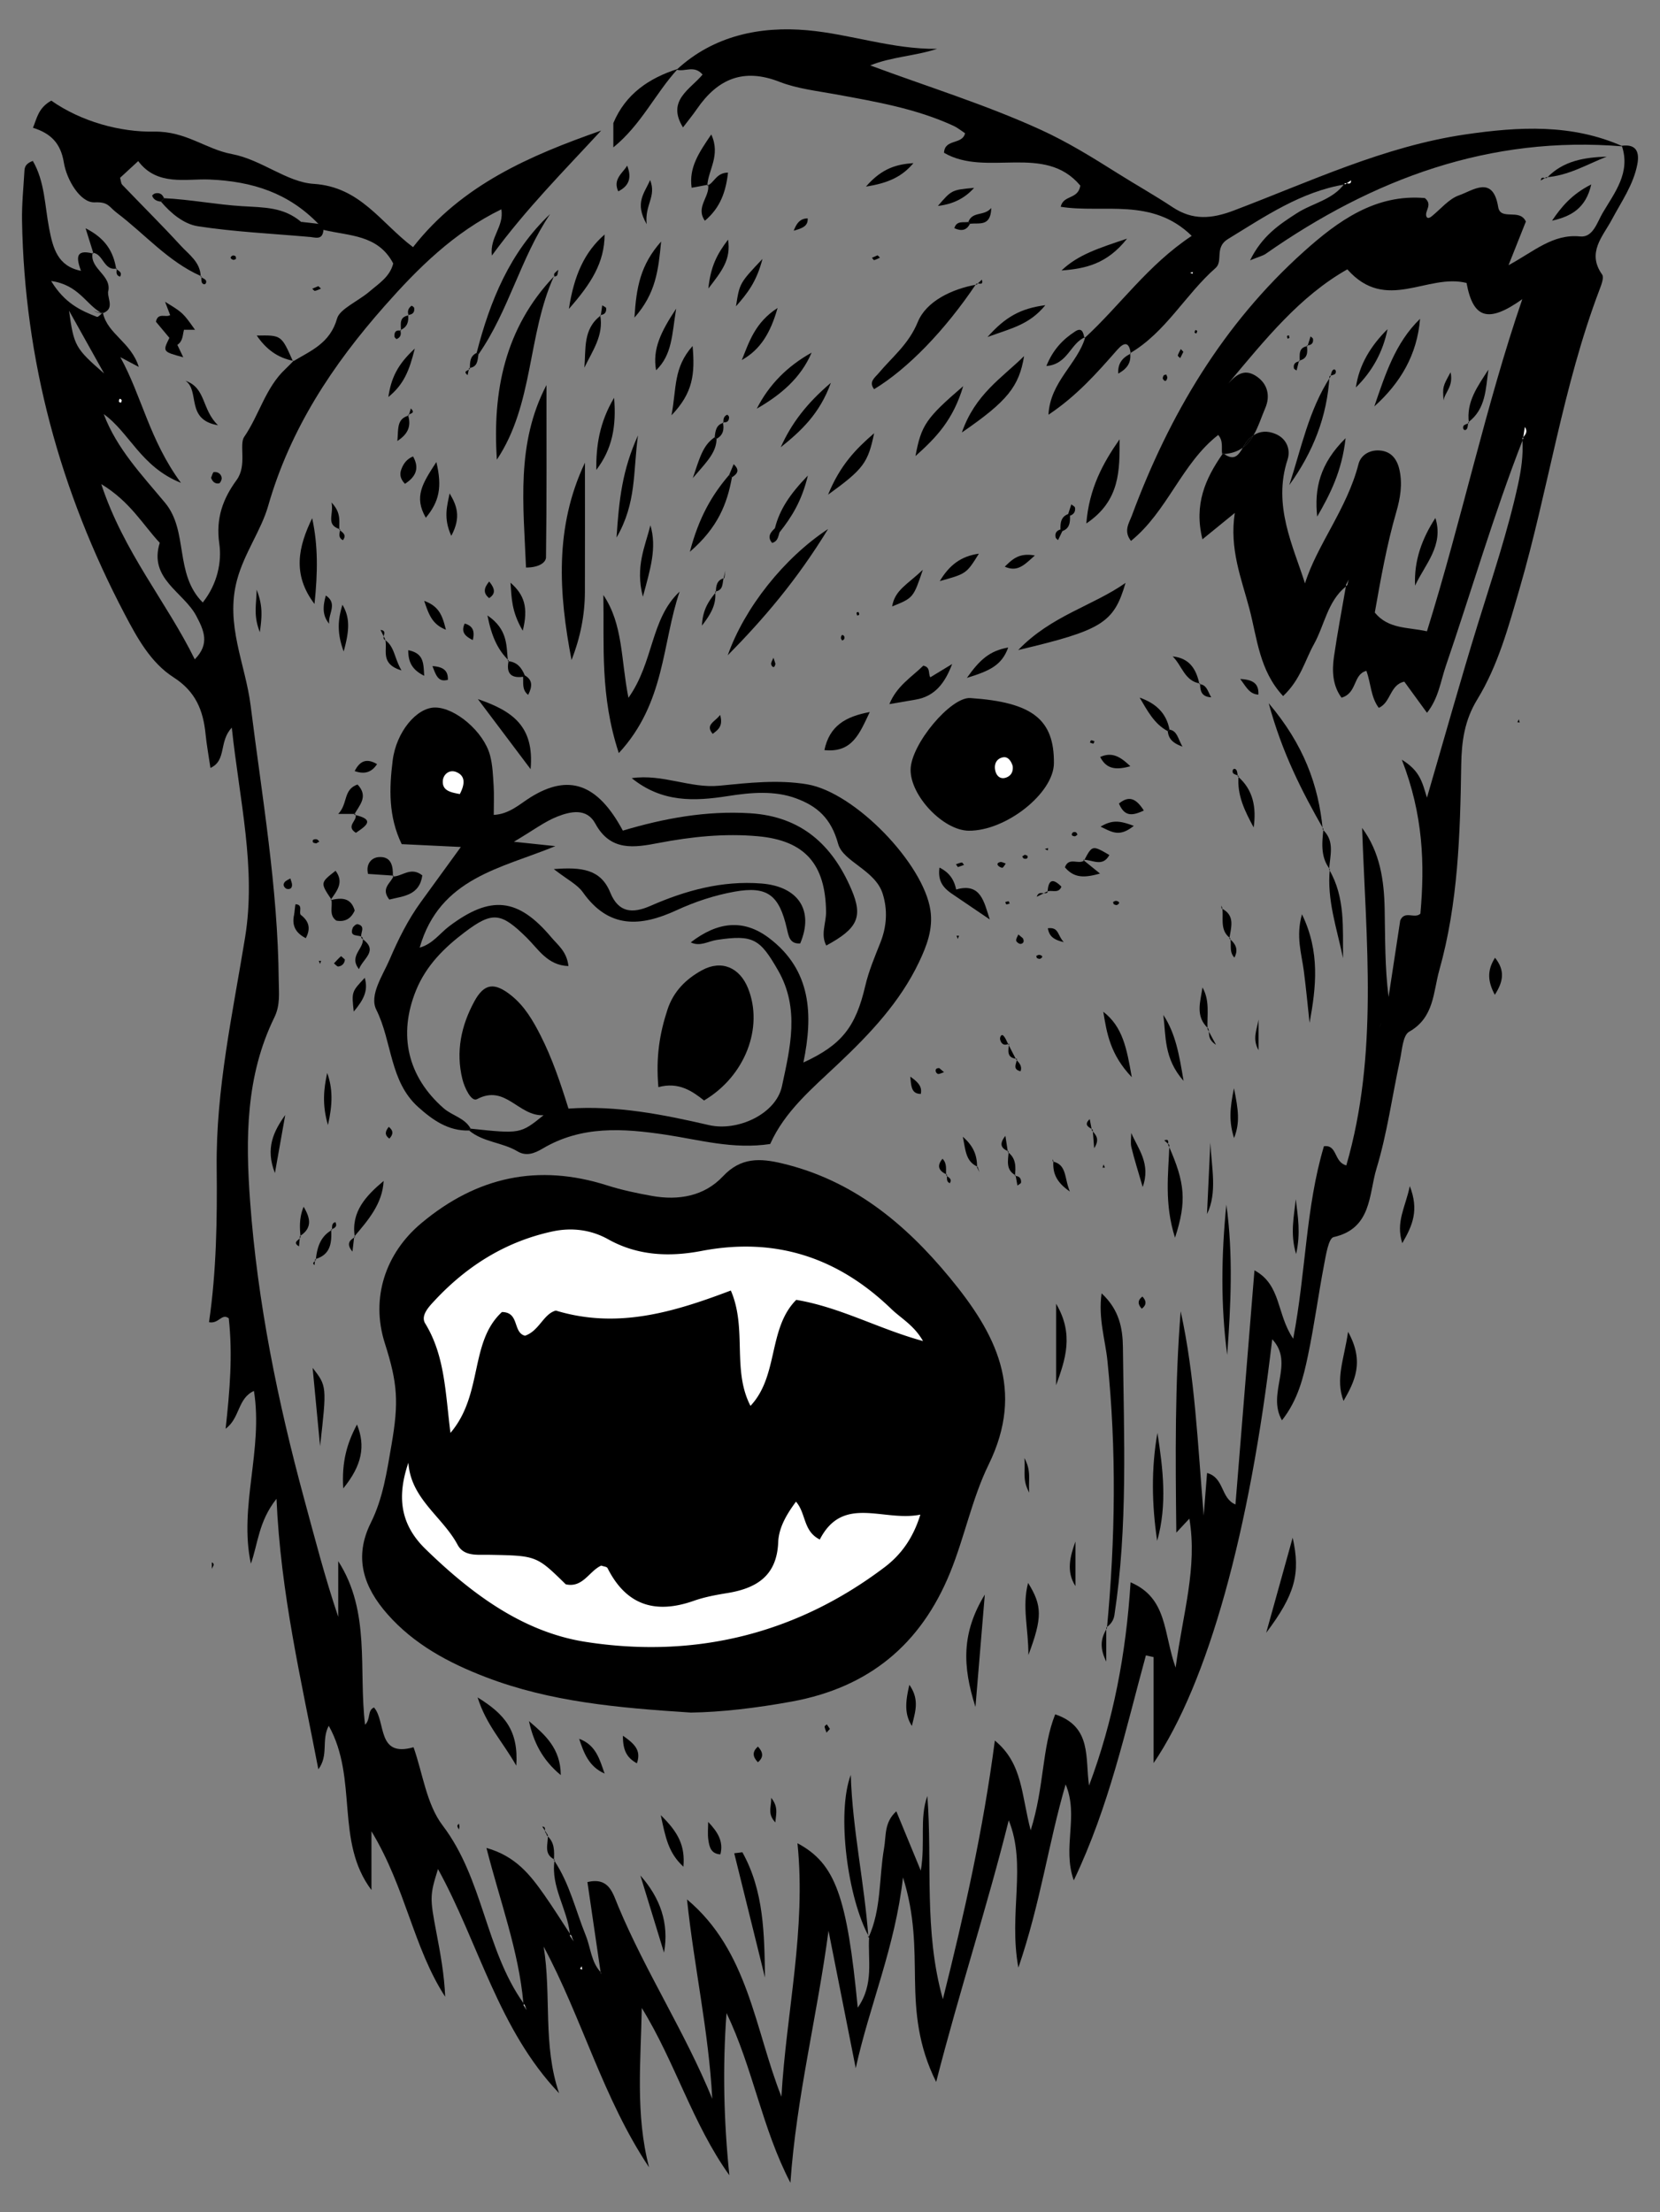 <svg xmlns="http://www.w3.org/2000/svg" viewBox="0 0 1228 1636.245"><rect x="0" y="0" width="1228" height="1636.245" fill="#808080" stroke="none"/><path d="M927.287 321.999c-2.15 1.432-4.13 3.366-5.867 5.9-.695 1.012-1.342 2.11-1.986 3.198 3.285-2.41 5.792-5.55 7.853-9.098zM995.798 432.786c-.06.35-.125.7-.185 1.05.196-.16.34-.346.54-.501l-.355-.549zM148.99 204.394c-.188-.082-.359-.19-.548-.273.01.23.07.427.071.661l.478-.388zM908.616 283.643c-1.354 1.512-2.722 3.164-4.13 4.922 1.393-1.65 2.75-3.278 4.13-4.922zM904.756 335.24c-.165.236-.32.474-.486.71.468-.018.884-.083 1.335-.116-.284-.2-.552-.367-.849-.595zM409.776 1375.923c.137.202.247.417.383.62.048-.344.063-.682.12-1.028l-.503.408zM76.075 231.225l-.408.607c.19-.064.338-.14.516-.207-.03-.137-.08-.261-.108-.4zM76.075 231.225c-.514.039-1.006.02-1.497-.002.302.17.598.351.908.508.197-.171.403-.366.589-.506z"/><path d="M75.486 231.73l-.066.057.247.045c-.063-.03-.12-.07-.18-.101z"/><path d="M75.486 231.73c-.31-.156-.606-.337-.909-.507-2.061-.09-3.897-.661-5.132-1.552 1.254 1.271 3.6 1.7 5.975 2.116.022-.02.044-.037.066-.056zM76.075 231.225c-.186.14-.392.335-.589.506.062.031.118.07.18.101l.409-.607z"/><path d="M1199.738 107.816c6.723 19.788-5.216 34.528-14.166 49.694-4.076 6.908-7.128 18.37-16.684 17.392-20.122-2.06-34.166 11.134-52.951 21.278l12.834-32.3c-4.547-10.07-18.755-.28-20.485-10.81-3.9-23.742-18.589-12.207-28.918-8.6-7.572 2.643-13.486 10.064-20.098 15.406-2.034 1.643-3.32 1.825-4.07.3-1.53-4.263 4.934-8.584-1.142-13.664-36.39-3.19-64.111 16.774-89.588 39.636-59.726 53.595-99.49 120.64-127.18 195.266-1.968 5.303-6.396 11.375-.635 18.694 27.09-21.975 37.427-57.266 64.516-78.368 4.058 4.685 2.149 9.692 2.96 14.223.048-.002.09-.01.14-.012.165-.237.32-.475.485-.712.297.229.565.395.85.595 5.818-.434 10.294-2.143 13.828-4.736.644-1.09 1.29-2.187 1.986-3.2 1.737-2.532 3.717-4.467 5.867-5.899 3.584-6.176 5.868-13.537 8.737-20.25 3.665-8.573 1.924-17.287-5.883-22.936-8.716-6.307-14.947-2.514-21.524 4.83-1.381 1.644-2.738 3.273-4.131 4.922 1.393-1.65 2.75-3.278 4.13-4.921 27.682-32.98 52.975-64.538 88.086-84.413 28.674 32.447 59.087 2.768 88.192 10.072 4.883 26.532 16.136 29.857 41.25 11.982-26.92 78.316-44.76 162.955-70.539 245.675-14.587-3.18-28.497-1.57-38.589-13.843 4.403-24.866 8.814-49.962 15.928-74.486 2.952-10.173 4.618-20.346 2.39-30.795-1.715-8.04-6.058-14.097-14.946-14.63-7.349-.44-13.72 3.406-15.44 10.124-8.453 32.985-30.744 59.824-39.572 88.232-8.564-27.339-24.047-57.567-12.903-91.582 2.392-7.305-.504-15.434-8.792-18.955-6.19-2.63-11.732-2.133-16.394.974-2.06 3.549-4.568 6.688-7.853 9.099-3.077 5.209-6.098 10.177-13.829 4.736-.45.033-.867.099-1.334.117-12.525 18.077-21.17 37.028-14.752 62.972 9.36-7.625 15.61-12.716 23.94-19.504-4.111 26.632 4.87 48.414 10.77 70.772 5.794 21.95 7.3 45.69 24.961 64.695 12.96-12.228 16.103-26.322 22.79-38.337 7.912-14.217 10.017-31.698 23.634-42.714.06-.35.125-.699.184-1.048l.356.548c-.2.156-.345.342-.54.5-2.99 17.291-6.286 34.537-8.802 51.896-1.56 10.773-.964 21.48 5.587 30.338 11.78-3.355 8.35-17.297 18.427-19.855 3.387 9.539 3.189 19.427 9.124 27.371 9.037-3.862 8.121-17.096 18.906-19.36l16.774 23.03c8.572-10.75 10.05-23.295 13.975-34.768 18.985-55.485 35.333-111.867 56.642-166.562-.03-.52 0-1.032-.04-1.552l.465.431c-.146.372-.28.749-.425 1.12.631 10.87-.88 21.476-3.201 32.145-7.661 35.194-19.195 69.225-29.812 103.561-12.693 41.054-24.231 82.465-37.64 128.415-3.571-11.838-5.248-19.88-18.578-28.098 15.857 40.734 17.006 77.21 13.733 113.886-4.32 4.118-11.631-2.665-14.917 5.017l-8.621 56.583c-2.809-21.923-2.471-43.55-2.904-65.161-.425-21.2-3.42-41.864-16.686-59.844 2.933 83.79 12.16 167.352-11.674 249.6-9.401-2.424-6.423-15.413-16.561-14.186-13.55 45.417-13.244 92.718-22.736 142.365-12.394-18.142-8.707-39.779-28.658-50.556l-14.057 173.192c-11.056-4.588-8.114-19.752-21.007-23.294l-2.49 31.454c-4.48-53.83-6.486-102.914-17.025-151.053-4.3 53.634-3.916 107.077-3.218 163.71l9.641-10.34c6.085 36.195-4.766 69.822-10.168 110.209-9.175-25.755-5.849-51.355-33.32-63.104-3.349 52.816-12.714 102.359-30.722 150.315-3.002-20.177 2.348-43.446-25.048-52.678-10.034 25.307-7.882 53.142-18.129 85.783-6.993-26.407-5.852-49.382-26.513-66.38-8.628 66.192-22.604 128.038-38.445 191.327-14.305-50.865-7.665-100.957-11.485-150.327-5.964 16.62-1.33 34.191-4.85 55.218l-18.105-43.887c-9.097 8.248-7.454 18.08-9.035 27.114-3.871 22.13-1.898 45.296-11.595 66.397l.53-.5c-1.125 16.809 3.834 34.687-8.438 52.25-7.94-82.508-16.544-106.665-44.594-121.644 6.546 63.837-8.277 124.965-11.862 187.5-19.867-50.302-24.39-107.887-69.843-145.93 5.19 49.62 16.096 97.832 18.669 147.462-20.105-49.24-49.235-93.69-69.557-142.429-4.22-10.122-6.778-21.542-22.788-17.89l9.746 66.615c.26.28.46.584.738.856l-.532.545c-.07-.467-.138-.934-.206-1.4-7.032-7.584-7.31-18.04-10.96-27.046-7.488-18.487-11.902-38.256-23.165-55.153-2.684 19.218 9.445 35.43 11.36 53.715.194.296.385.595.579.891l1.966 1.936-2.384-1.39c-.036-.482-.11-.957-.16-1.437-6.317-9.638-12.423-19.427-19.061-28.839-10.175-14.427-20.885-28.41-42.629-34.526 10.14 39.761 23.853 76.167 27.32 114.739.212.296.39.606.603.9.784.83.996.98 1.007.913-.832-1.224.025-.138 0 0 .11.16.199.294.375.546.393.557-.197.232-1.818-.94-.04-.477-.123-.944-.166-1.42-28.23-39.845-29.58-91.712-59.748-131.393-11.95-15.719-14.65-38.469-21.498-57.83-27.458 7.825-20.124-18.958-29.256-29.423-5.066 2.235-2.245 8.475-6.605 12.794-4.948-41.061 4.249-83.484-19.848-120.995v41.188c-9.826-29.084-17.336-58.222-25.213-87.259-19.589-72.205-34.485-145.274-39.977-220.007-3.42-46.536-3.257-92.852 17.92-136.096 4.544-9.277 3.319-18.327 3.238-27.671-.585-68.3-12.331-135.455-20.76-202.953-3.853-30.856-18.963-59.887-10.08-92.982 5.344-19.913 17.844-36.665 23.013-54.72 16.405-57.29 47.812-104.561 86.202-147.987 24.627-27.858 51.104-54.32 86.328-71.468 2.083 13.015-8.701 20.356-7.02 34.225 25.192-34.491 53.617-62.934 80.835-92.473-52.516 18.404-103.054 40.092-139.15 86.238-24.053-18.11-38.983-44.607-73.58-46.82-19.817-1.267-38.641-17.975-60.43-22.036-19.338-3.603-34.012-17-57.399-16.589-25.502.449-54.228-7.497-76.217-22.937-9.727 5.496-10.625 13.162-13.532 20.082 12.966 4.07 20.471 11.2 22.83 25.655 2.138 13.105 12.346 29.973 22.76 29.503 10.386-.468 10.562 3.322 16.47 7.784 20.62 15.573 37.799 35.931 62.008 46.66-.426-10.37-8.779-15.886-14.81-22.47-14.035-15.324-28.838-29.944-43.207-44.967-.997-1.043-.99-3.049-1.61-5.153l13.408-12.362c14.031 18.736 35.503 12.9 52.668 13.624 32.017 1.35 58.518 9.982 80.593 32.79.51 2.134 1.779 3.617 3.809 4.45 18.758 4.586 40.324 3.354 51.58 24.869-2.462 9.844-10.618 14.799-17.617 20.796-8.06 6.908-21.95 12.921-23.878 19.783-5.183 18.447-19.365 23.856-32.628 31.86l.383-.4c-1.995 2.009-3.928 4.085-5.996 6.016-14.745 13.772-19.378 33.986-30.52 50.234-3.95 5.758 2.292 21.068-5.582 31.85-10.019 13.72-15.575 28.156-12.815 47.243 1.87 12.931-1.18 29.452-12.236 43.38-21.194-21.176-10.418-52.723-27.884-73.738-16.984-20.438-35.724-39.947-45.397-65.62 19.176 13.72 27.453 38.988 57.142 50.865-23.341-31.731-29.127-64.574-44.854-92.966l13.66 7.21C96.888 253 79.645 247.14 76.184 231.625c-.178.068-.326.143-.516.208l-.247-.046c-1.367 1.198-2.927 2.893-3.71 2.589-12.145-4.711-23.887-10.106-33.88-26.52 20.142 2.77 25.806 17.218 36.748 23.367.49.022.983.04 1.497.002.029.139.077.263.108.4 8.493-3.224 3.587-10.08 3.756-15.56-7.053-4.784-8.97-16.119-20.072-15.737-17.292-3.452-20.7-16.767-23.53-31.458-3.23-16.762-3.209-34.667-12.066-49.853-5.486 2.01-6.04 4.766-6.198 7.472-.712 12.28-1.987 24.584-1.774 36.856 1.796 103.086 28.098 199.887 75.944 290.93 9.25 17.598 19.24 35.924 36.158 46.753 16.277 10.418 21.902 24.344 23.65 41.822.834 8.353 2.375 16.636 3.63 25.18 12.142-5.471 6.062-19.604 15.787-29.777 5.706 53.72 18.165 103.923 9.847 155.061-9.202 56.574-21.643 112.448-21.025 170.435.406 38.209-.163 76.595-5.678 114.271 7.327 1.424 9.291-6.84 14.605-2.925 3.007 26.866.782 53.582-2.317 81.71 10.733-7.854 8.763-22.435 20.952-27.945 6.965 43.594-11.305 85.474-2.264 127.789 5.32-14.934 5.665-31.236 18.955-48.018 3.076 70.363 18.31 133.977 30.959 200.1 7.845-10.528 2.013-21.45 7.686-32.201 21.94 39.278 4.478 85.512 31.594 121.502v-43.457c25.442 42.05 30.959 86.095 54.536 122.39-.64-16.178-3.487-31.71-6.442-47.222-4.963-26.062-4.959-27.636 1.122-47.238 30.288 55.082 44.624 118.587 89.596 165.828-12.224-35.59-5.544-72.627-11.44-108.49 28.52 53.176 43.967 112.389 77.995 163.302-10.224-39.282-6.089-78.545-5.397-117.87 24.753 40.153 37.434 85.463 64.79 123.737-4.154-40.416-5.052-80.045-2.103-119.945 19.533 40.498 26.309 85.43 47.27 125.492 4.364-63.096 19.952-124.052 28.177-186.404 6.713 33.884 13.427 67.769 20.142 101.653 10.084-46.201 29.097-89.315 34.968-141.115 8.875 28.291 8.492 51.87 8.87 75.47.393 24.515 2.23 48.938 15.667 75.82 17.293-67.5 37.775-129.687 53.689-193.52 13.461 33.434-.307 68.618 7.13 108.972 16.42-47.972 22.107-91.499 34.956-135.56 9.953 23.694-2.693 46.341 6.022 71.02 26.342-55.186 38.237-111.368 53.356-166.42 1.899.42 3.795.842 5.694 1.263v78.393c40.287-59.475 71.186-171.25 87.74-313.49 16.93 17.908-4.369 39.81 7.222 59.953 11.878-15.158 15.8-31.598 19.214-47.842 4.664-22.192 7.633-44.735 11.89-67.02 1.405-7.35 3.33-19.82 7.102-20.668 28.352-6.367 25.973-31.786 31.683-50.563 7.947-26.132 11.598-53.56 17.391-80.367 1.587-7.344 2.081-18.311 6.82-20.99 18.57-10.492 17.717-29.227 22.275-45.44 13.967-49.665 15.447-100.832 16.234-151.94.266-17.283 2.41-32.944 11.871-48.407 15.35-25.088 23.02-53.513 31.24-81.757 21.385-73.485 31.961-149.848 59.33-221.713 1.312-3.445 3.299-8.69 1.78-10.829-11.511-16.21.553-28.151 7.15-40.538 7.101-13.336 15.989-25.801 18.894-40.95 1.659-8.64-.39-15.239-11.478-13.754zM51.06 229.77l25.962 46.49c-21.384-18.664-22.339-20.335-25.962-46.49zm93.022 257.938c-20.991-42.694-52.52-79.138-69.175-129.626 21.467 13.011 30.628 29.925 43.271 43.428-8.364 26.773 17.735 36.328 27.109 54.239 5.343 10.208 10.285 20.365-1.205 31.959zM76.075 231.225z"/><path d="M389.135 1483.99c-.176-.251-.265-.384-.375-.545-.01.068-.223-.083-1.007-.912-.212-.295-.391-.605-.602-.901.043.475.126.942.166 1.418 1.62 1.173 2.21 1.498 1.818.94zM1126.207 324.372c.04.52.01 1.033.04 1.552.145-.372.279-.748.424-1.12l-.465-.432zM445.022 1459.597c-.278-.272-.479-.576-.738-.856l.205 1.4.533-.544zM424.064 1433.084l-1.967-1.935c-.194-.296-.384-.595-.578-.891.05.48.125.955.16 1.438l2.385 1.389zM836.457 261.616c-1.069-8.999-4.825-8.7-10.003-2.81-14.862 16.907-29.69 33.842-50.843 47.966 1.245-24.478 21.544-37.606 27.234-57.374l-.59.73c26.301-24.109 46.754-54.063 79.33-75.661-29.447-28.752-65.243-16.474-96.928-21.513 2.022-8.996 12.878-5.183 14.515-15.658-26.42-31.606-69.545-5.957-100.822-24.284.465-10.555 13.58-5.749 15.564-14.447-2.544-1.653-5.391-4.037-8.646-5.535-27.75-12.778-57.564-17.844-87.299-23.293-13.923-2.552-28.381-4.149-41.402-9.236-26.67-10.42-45.739-2.079-61.003 20.103-3.143 4.567-6.685 8.86-10.318 13.641-12.413-20.004 5.604-28.193 14.485-39.105-6.282-7.28-13.248-1.714-19.116-3.612 27.466-25.475 62.297-32.242 96.723-29.142 31.765 2.86 62.839 14.134 95.857 13.75-16.475 5.415-33.448 5.771-49.423 12.246 42.367 15.776 85.308 28.943 126.255 47.668 19.897 9.099 38.192 20.446 56.539 32.002 13.559 8.54 27.572 16.378 40.916 25.234 14.81 9.828 28.81 8.646 45.143 2.462 56.345-21.335 111.323-47.533 171.62-56.336 39.116-5.711 78.595-7.975 116.283 8.874-98.493-8.2-184.827 23.975-264.18 79.452-2.144 1.499-4.922 2.09-11.603 4.823 8.892-18.044 21.482-26.419 34.613-34.866 11.611-7.469 26.443-9.766 35.172-21.804 2.967-2.357-1.688.621 1.595-1.271.6-.346.223.224-1.097 1.768-32.709 5.403-59.192 23.683-86.7 40.465-10.074 6.146-3.313 16.293-9.119 21.398-22.393 19.69-36.733 47.422-63.174 62.98l.423.385zM121.338 146.601c19.394.953 39.063 4.778 57.537 5.893 16.777 1.014 30.813.633 43.821 11.591 2.335 3.425 8.288 5.118 5.307 11.088-27.231-2.41-54.641-3.664-81.604-7.817-10.369-1.597-19.927-9.498-27.327-18.193l2.266-2.562z"/><path d="M501.406 50.967c-16.517 17.902-26.863 41.143-47.68 58.051V91.037c9.03-21.523 26.312-33.228 47.68-40.07zM936.694 1207.73l19.559-70.3c5.964 26.426 1.742 42.075-19.559 70.3zM993.892 1036.252c-6.165-16.275.35-30.55 3.362-51.112 12.425 22.352 4.737 36.897-3.362 51.112zM137.213 281.648c15.34 5.34 11.813 21.108 24.043 32.897-24.263-4.077-13.11-25.4-24.043-32.897zM68.504 186.945c-.037.18-.03.343-.058.52.25.064.469.104.731.176l-.673-.696zM68.446 187.465c-13.34-3.403-11.592 4.266-8.578 12.863 5.245 7.088 9.98 14.828 20.071 15.737 3.24-12.31-13.372-16.825-11.493-28.6zM217.133 266.941c-11.72-2.167-20.353-8.692-27.192-18.736 18.243-.34 18.243-.34 26.808 19.136l.384-.4zM125.87 233.077l-3.761-9.835c13.202 8.072 13.202 8.072 22.153 20.694h-8.16c-8.74 1.403-12.396-1.987-10.232-10.86zM1042.907 877.341c6.882 17.708 2.164 28.949-5.565 42.226-5.02-15.838 2.364-26.543 5.565-42.226z"/><path d="M86.487 198.59c-9.88 2.117-9.9-10.99-17.984-11.645l.674.696-5.874-18.789c14.839 7.5 20.594 17.348 22.668 30.153l.516-.415zM131.191 255.063l4.37 9.22c-15.292-4.168-15.292-4.168-10.244-14.36 5.126-1.908 7.306-.449 5.874 5.14z"/><path d="M131.191 255.063l-5.874-5.14-9.959-11.931c1.423-7.179 7.378-2.83 10.512-4.915l10.233 10.859c-1.056 3.966-.76 8.528-4.912 11.127zM1105.801 735.835c-5.25-9.821-5.861-17.968.158-27.406 7.493 9.366 6.25 17.523-.158 27.406zM228.003 175.173l-5.307-11.088 12.788 1.498 3.81 4.45c-.688 8.471-6.716 5.208-11.29 5.14zM156.157 353.385c.67-1.468 1.22-4.108 2.06-4.204 2.827-.324 5.32 1.257 5.773 4.205.203 1.325-1.061 4.006-1.988 4.165-2.899.499-4.92-1.306-5.845-4.166zM1148.513 59.764h-4.712 4.712zM156.698 1160.555v-4.921c2.775 1.431.566 2.951 0 4.92zM174.58 191.563c-.694.234-1.51.828-2.06.64-2.302-.788-2.508-2.063-.524-3.135.532-.287 1.691.033 2.222.48.401.337.26 1.32.362 2.015zM119.072 149.163c-2.927-.343-5.478-1.348-6.502-4.374-.106-.313 1.25-1.468 2.072-1.687 3.21-.857 5.447.449 6.696 3.499-.759.851-1.514 1.705-2.266 2.562zM85.97 199.004c1.834 1.434 4.72 2.35 2.83 5.667-3.35-1.093-2.601-3.673-2.313-6.08l-.516.413zM148.513 204.782c1.394 1.005 3.738 1.826 3.975 3.053.438 2.27-1.556 3.26-2.904 1.571-.891-1.117-.442-3.304-.594-5.012l-.477.388zM235.498 211.67l1.939 1.802c-1.487.599-2.935 1.396-4.48 1.689-.537.102-1.312-1.043-1.978-1.618 1.506-.626 3.012-1.252 4.52-1.874zM1123.577 532.056l.578 2.41-1.665-.268zM511.07 1266.768c-54.222-3.506-103.94-7.948-151.434-26.113-27.772-10.621-53.421-24.361-73.157-46.845-17.277-19.684-25.106-41.538-12.093-67.575 8.916-17.84 11.812-37.751 15.197-57.296 5.534-31.95 4.572-45.664-4.911-75.415-10.64-33.381.493-66.549 26.947-88.707 41.15-34.468 86.436-44.272 137.62-27.972 10.75 3.423 21.911 5.77 33.036 7.76 19.694 3.523 38.736.21 52.524-14.492 13.29-14.17 27.518-13.437 43.836-9.552 52.138 12.41 90.758 44.271 123.97 84.52 33.96 41.155 55.926 82.784 28.705 138.344-12.162 24.824-17.752 53.548-28.446 79.796-21.694 53.255-60.176 85.01-117.254 95.42-26.178 4.774-52.229 7.834-74.54 8.127zM347.053 836.238c-15.404.465-26.948-7.745-37.627-17.303-21.258-19.025-19.289-48.486-31.041-72.026-5.402-10.82 4.73-25.245 9.935-37.383 6.346-14.801 13.498-29.203 23.01-42.3 9.294-12.797 18.59-25.59 29.582-40.722l-43.75-2.102c-9.91-20.477-9.274-41.23-6.67-61.911 2.663-21.16 17.736-39.149 31.358-39.143 14.883.006 36 17.846 40.665 35.355 1.924 7.223 2.179 14.95 2.658 22.48.42 6.573.088 13.193.088 21.585 11.516-.548 19.234-8.035 27.115-12.955 28.104-17.543 49.568-10.477 68.377 24.586 30.459-9.07 61.707-14.897 94.308-12.83 37.866 2.4 60.692 23.512 74.728 56.2 8.89 20.702 4.525 29.1-18.548 41.64-4.36-8.26-.056-16.62-.153-24.878-.416-35.264-15.561-52.8-50.376-55.961-24.649-2.238-49.09.304-73.382 4.949-17.932 3.428-35.64 6.513-46.924-14.305-6.35-11.716-18.286-9.016-27.878-5.299-9.461 3.667-17.837 10.135-32.352 18.726l30.648 3.23c-39.925 16.51-85.45 23.228-100.364 75.073 9.577-2.627 14.94-10.624 21.862-15.832 30.697-23.1 50.9-21.105 75.634 8.35 4.72 5.622 11.343 10.314 12.552 21.124-15.47-.471-22.222-12.484-30.84-20.967-18.93-18.633-25.178-19.732-45.877-4.077-15.145 11.454-28.503 24.613-35.99 42.944-13.474 32.99-6.208 63.992 20.387 87.273 6.366 5.572 15.627 7.085 19.993 15.095l-1.127 1.384z"/><path d="M348.18 834.854c36.784 3.883 36.784 3.883 53.923-9.932-18.733.906-28.07-23.155-49.239-11.883-4.213 2.243-9.242-8.461-10.8-14.779-5.002-20.275-.942-39.591 8.834-57.54 7.305-13.412 14.866-14.373 27.406-4.306 9.773 7.845 16.005 18.53 21.603 29.543 8.555 16.83 14.592 34.709 20.633 54.048 36.007-2.437 70.027 4.406 103.965 12.223 21.118 4.864 49.561-8.171 53.942-28.728 5.995-28.133 13.43-57.301-2.828-85.653-13.403-23.373-18.356-26.653-45.322-22.61-6.368.955-12.466 5.196-19.308 1.83 19.882-15.371 39.026-17.45 57.79-3.317 31.606 23.807 32.803 57.052 25.545 92.162 28.412-13.008 38.726-26.398 45.773-56.698 2.554-10.978 7.05-21.554 11.218-32.092 4.738-11.975 5.41-24.255 1.613-36.172-5.557-17.442-29.318-23.594-32.893-36.712-5.246-19.244-15.744-27.95-30.895-33.616-16.157-6.042-33.805-4.423-50.549-1.795-24.921 3.911-48.754 4.921-71.274-13.24 22.945-3.306 43.278 7.693 64.738 5.596 21.63-2.113 43.522-4.652 65.138-1.008 35.24 5.942 86.113 58.753 91.115 93.253 2.006 13.834-2.713 26.143-8.423 38.164-14.076 29.63-36.241 53.032-59.656 75.175-19.246 18.202-39.67 35.172-50.473 59.437-27.5 4.17-52.442-3.147-77.475-6.895-31.515-4.72-62.089-6.765-90.834 10.257-5.973 3.537-12.11 5.97-18.635 2.067-11.259-6.732-25.378-6.713-35.759-15.394l1.128-1.385zM779.642 564.588c-.19 22.17-35.48 50.113-62.999 49.884-18.835-.156-43.303-25.906-43.014-45.266.28-18.686 29.685-53.851 44.209-52.87 45.874 3.101 62.083 15.756 61.804 48.252z"/><path d="M487.047 804.149c-1.99-22.811 1.084-40.12 6.71-57.315 4.437-13.564 13.76-22.714 25.51-29.143 14.474-7.92 27.955-2.078 34.144 13.43 11.536 28.901-2.167 64.922-32.598 82.892-8.792-6.951-18.67-13.91-33.766-9.864zM457.77 557.045c-14.015-42.45-10.732-79.796-11.427-116.91 14.684 21.694 12.909 47.581 18.555 76.016 18.903-26.623 16.179-58.283 37.864-78.563-13.08 38.312-10.565 82.292-44.993 119.457zM409.667 642.857c20.542-1.59 34.737.014 41.796 17.379 6.073 14.939 16.443 15.643 29.68 9.842 26.081-11.43 53.003-18.823 81.997-16.57 27.4 2.129 39.196 19.813 28.815 44.358-7.74.49-8.563-5.335-9.81-10.779-5.714-24.926-14.27-31.908-38.762-27.525-14.647 2.62-29.285 7.45-42.814 13.697-26.843 12.396-50.232 13.818-69.405-13.266-4.094-5.783-11.418-9.28-21.497-17.136zM422.798 488.212c-9.415-49.038-12.748-98.118 9.916-145.976 0 31.864.078 63.727-.031 95.59-.058 17.02-3.3 33.627-9.885 50.386zM409.686 204.584c-19.594 43.397-14.78 94.431-42.118 135.405-3.335-50.572 5.898-97.21 42.118-135.405zM389.12 419.806c-1.873-46.246-7.534-91.628 15.148-135.005 0 42.472.21 84.947-.358 127.41-.05 3.812-5.087 7.625-14.79 7.595zM818.87 1204.384c6.214-65.964 7.17-131.88.351-197.93-1.609-15.587-6.867-31.13-4.319-49.79 13.289 12.257 15.644 26.285 15.792 40.164.702 66.054 3.729 132.216-6.309 197.94-.616 4.03-2.876 6.835-6.02 9.127l.506.49zM722.124 210.007c-23.108 34.412-50.669 62.866-75.478 77.864-4.285-5.39.635-8.616 3.25-11.737 10.189-12.162 22.273-21.418 29.038-37.954 6.273-15.332 25.138-24.425 43.62-27.699l-.43-.474zM832.62 431.18c-8.627 29.7-17.417 34.965-79.409 49.652 24.462-25.49 54.989-32.54 79.41-49.651zM538.355 484.725c12.404-35.196 41.658-72.006 74.222-93.417-23.198 37.958-47.833 66.643-74.222 93.417zM642.95 1432.808c-15.893-28.537-24.238-91.6-13.586-119.955 1.265 40.544 10.17 80.115 13.057 120.453l.529-.498zM352.6 261.027c9.936-38.477 24.532-74.535 54.37-102.71-21.969 32.477-30.565 71.636-53.04 103.848l-1.33-1.138zM979.008 613.29c-15.841-27.852-30.477-56.218-40.472-93.12 25.69 30.341 36.847 60.246 39.981 93.516l.49-.396zM549.174 1370.087c16.013 28.67 16.26 60.692 16.738 92.708l-22.753-91.957 6.015-.75zM828.225 324.95c.04 22.621.605 45.323-24.609 62.246 2.077-25.9 12.221-44.581 24.609-62.247zM711.55 319.903c9.812-28.27 29.455-40.196 46.03-56.505-3.714 22.452-12.19 33.259-46.03 56.505zM728.521 1179.484l-6.924 83.111c-9.663-30.28-10.362-54.743 6.924-83.111zM230.921 383.298c4.42 20.067 4.168 40.47 1.729 63.45-16.724-22.011-11.854-42.481-1.729-63.45zM907.206 891.077c5.107 36.882 3.36 73.98.612 111.1-4.881-36.906-4.337-73.892-.612-111.1zM712.534 285.64c-7.45 25.04-19.967 38.007-35.312 51.723 4.29-22.861 7.652-27.923 35.312-51.722zM392.517 568.926l-38.994-51.808c25.271 8.664 41.9 19.811 38.994 51.808zM963.14 676.27c13.546 27.905 10.46 53.938 5.63 80.313-1.402-12.834-2.595-25.695-4.266-38.494-1.663-12.735-6.003-25.33-1.363-41.82zM864.487 847.48c12.18 27.42 13.53 41.156 4.742 68.028-8.024-25.223-4.957-46.998-4.15-68.573l-.592.544zM781.273 964.38c13.4 22.635 6.785 41.403 0 60.239v-60.24zM760.767 1224.195c.078-19.632-4.851-35.617-.228-53.33 10.518 16.838 10.625 25.677.228 53.33zM447.258 173.457c-.055 20.808-9.945 36.318-26.431 55.041 3.877-25.017 11.476-41.906 26.431-55.041zM609.852 554.847c3.835-18.006 15.552-24.783 33.567-28.165-7.577 15.902-12.927 30.316-33.567 28.165zM456.088 397.632c1.849-28.111 4.196-49.778 15.858-75.543-3.696 27.183-.954 49.756-15.858 75.543zM264.08 1053.7c6.483 15.915 3.686 30.293-10.16 47.254-1.238-19.675 2.816-33.522 10.16-47.254zM856.028 1139.726c-3.962-26.671-4.498-53.273.195-79.825 4.147 26.604 7.357 53.202-.195 79.825zM612.57 365.915c8.976-22.002 20.679-33.884 34.077-45.461-4.542 21.868-7.773 26.417-34.077 45.461zM489.078 178.657c-2.076 21.561-3.97 38.419-19.735 56.267 1.382-22.494 4.41-38.985 19.735-56.267zM785.276 200.076c12.108-11.659 27.538-16.51 48.474-23.553-14.872 18.933-31.125 22.225-48.474 23.553zM441.104 347.608c-.173-17.677 2.248-34.964 13.18-53.366 1.806 21.187-1.45 38.08-13.18 53.366zM541.474 353.03c-3.526 19.423-10.284 37.132-31.153 55.132 6.674-25.397 16.25-41.92 29.096-56.896l2.057 1.763zM559.841 302.286c9.127-17.983 22.862-31.59 40.557-41.438-8.092 18.965-23.077 31.386-40.557 41.438zM491.218 1444.358l-17.502-57.106c14.531 16.42 21.419 35.136 17.502 57.106zM353.29 1255.545c20.242 12.526 30.359 24.573 28.641 50.5-10.607-18.552-22.036-29.815-28.642-50.5zM577.56 330.832c7.79-17.324 18.787-32.114 37.076-47.654-8.246 22.93-22.183 35.729-37.076 47.654zM523.848 136.62c-3.445.639-6.891 1.277-12.204 2.26-2.08-14.863 5.156-25.652 14.523-39.42 7.155 15.471-2.397 26.41-2.946 37.917l.627-.756z"/><path d="M481.145 388.538c4.879 16.613.062 32.012-5.559 52.857-5.842-22.28 1.742-37.333 5.559-52.857zM983.28 643.292c12.014 20.594 9.973 43.174 10.25 65.422-4.51-21.768-12.08-43.14-9.79-65.825l-.46.403zM262.494 915.129c-3.07-18.77 8.266-30.615 21.305-41.604-.857 16.9-11.427 28.994-21.778 41.196l.473.408zM322.8 341.76c4.467 18.752 2.044 29.312-7.8 41.206-8.98-15.571-2.484-25.358 7.8-41.206zM391.296 1273.09c11.552 9.857 23.456 19.972 23.541 39.944-13.927-11.513-20.158-24.656-23.54-39.944zM512.354 255.943c1.814 20.647.394 34.595-15.605 51.239 3.817-20.214 1.31-35.192 15.605-51.24zM485.363 273.885c-2.824-15.499 3.44-28.415 14.829-45.58-3.146 19.407-2.87 33.97-14.83 45.58zM548.76 266.321c5.45-13.443 9.733-27.708 26.47-38.52-5.362 18.843-12.854 30.843-26.47 38.52zM892.891 898.058l2.476-52.873c.854 18.442 5.326 36.886-2.476 52.873zM236.78 1069.71l-5.513-57.935c10.533 13.53 10.533 13.53 5.513 57.934zM677.195 517.518l-19.275 3.321c5.516-13.6 16.67-20.106 25.091-28.464 5.645 1.15 3.45 5.94 5.202 8.607 3.574 10.34-8.27 10.408-11.018 16.536zM290.623 648.337c6.884.095 13.17-7.641 21.797-.818-2.144 14.968-14.101 15.266-24.425 17.883-6.74-8.602 1.529-12.318 3.238-17.696l-.61.631zM837.25 796.791c-16.004-16.774-18.503-32.606-21.08-48.406 14.31 11.09 17.293 26.726 21.08 48.406zM875.562 799.525c-14.766-16.68-12.951-33.236-14.972-48.763 9.003 13.653 11.684 29.002 14.972 48.764zM523.221 137.377c5.213-2.121 6.491-9.579 15.325-9.71-1.55 14.057-5.673 26.064-17.12 35.608-7.101-10.18 3.924-17.795 2.422-26.654l-.627.756zM773.295 225.743c-11.748 14.405-24.983 17.067-42.784 23.542 13.175-14.821 24.39-21.128 42.784-23.542zM640.608 138.012c12.228-14.072 23.335-16.488 35.101-17.359-8.03 9.62-17.99 14.722-35.101 17.359zM695.208 429.827c7.063-11.754 15.54-18.383 28.933-20.287-9.24 14.835-9.24 14.835-28.933 20.287z"/><path d="M677.195 517.518c.978-7.308 6.344-11.69 11.018-16.536l16.144-9.806c-5.038 13.302-12.29 23.94-27.162 26.342zM1148.13 163.247c6.813-10.142 14.686-19.633 29.006-26.818-4.016 17.782-15.025 23.65-29.007 26.818zM1144.283 131.598c12.167-12.817 27.933-15.165 44.302-15.744-14.687 5.792-28.538 14.16-44.782 15.26l.48.484zM443.966 232.972c2.878 14.979-5.74 26.599-11.672 38.988 1.216-13.727-1.229-28.592 12.141-38.596l-.469-.392zM707.33 657.961c18.431-5.346 20.639 9.486 24.868 22.159l-28.183-19.126-1.433-4.895 4.748 1.862zM488.799 1342.662c13.132 12.772 18.1 22.77 16.765 38.135-11.193-10.347-13.201-21.53-16.765-38.135zM915.736 574.388c11.396 9.811 13.74 22.95 11.676 37.672-6.329-11.807-12.478-23.678-11.162-38.156l-.514.484zM802.845 249.398c-10.943 4.088-12.743 20.138-28.783 21.33 4.875-12.052 12.196-19.725 21.374-25.62 5.217-3.35 5.987 1.343 6.82 5.02l.589-.73zM287.28 293.678c2.097-13.965 6.613-23.86 19.569-35.853-4.076 16.427-8.136 26.55-19.569 35.853zM682.68 421.45c-7.028 20.804-7.028 20.804-22.709 27.131 1.943-12.118 11.288-16.207 22.71-27.132zM573.243 390.776c3.448-13.771 10.941-25.125 24.385-39.019-4.517 18.9-12.05 30.787-20.979 42.03l-5.033 2.261 1.627-5.272zM958.553 887.01c1.522 12.62 3.768 25.233.244 40.619-4.588-15.306-1.488-27.971-.244-40.62zM836.842 838.03c5.121 11.834 14.63 22.809 8.473 39.99-3.392-11.722-6.192-20.44-8.34-29.316-.817-3.371-.133-7.106-.133-10.674zM203.378 867.7c-7.207-18.303-1.007-30.823 7.624-42.952l-7.624 42.951zM795.563 1140.236v32.981c-7.037-10.89-3.865-22.22 0-32.98zM376.306 488.578c-8.021-7.923-12.571-17.443-15.71-33.332 15.481 10.52 13.87 22.8 15.16 33.822l.55-.49zM863.868 540.84c-10.063-5.352-15.156-15.283-20.802-24.828 11.212 3.96 19.636 10.762 22.085 23.686l-1.283 1.143zM715.253 501.444c9.434-13.284 16.628-20.002 30.575-22.486-4.848 13.463-14.052 17.32-30.575 22.486zM447.258 1311.874c-11.69-5.114-15.398-15.32-18.828-25.702 12.537 4.573 15.195 15.449 18.828 25.702zM386.71 466.538c-8.478-14.42-8.192-24.326-9.066-35.528 10.233 8.946 13.34 18.39 9.065 35.528zM262.628 602.06h-12.44c7.299-7.483 3.487-18.041 14.295-21.77 8.482 8.962 1.172 15.444-2.488 22.369l.633-.598zM291.233 647.706l-18.973-1.277c-1.766-7.35 2.535-12.008 7.82-12.436 9.46-.767 10.818 6.708 10.543 14.344l.61-.63zM564.042 191.536c-4.435 17.198-11.378 25.663-19.585 35.038 2.642-17.116 2.642-17.116 19.585-35.038zM245.069 665.221c-8.172-12.27-8.172-12.27 3.167-21.117 6.554 8.683.778 15.111-3.776 21.74l.609-.623zM242.044 793.652c4.12 11.376 4.145 22.985.548 38.552-4.43-15.309-3.079-26.803-.548-38.552zM333.848 396.363c-6.06-13.302-3.01-22.3-1.245-31.406 5.11 8.615 8.85 17.304 1.245 31.406zM261.69 748.282c-1.612-14.65-1.612-14.65 8.153-25.001 2.594 9.35-.479 15.734-8.154 25z"/><path d="M244.46 665.844c7.892-1.868 15.12-2.207 17.93 7.651-2.7 6.024-7.123 8.658-13.594 7.479-5.85-4.173-2.44-10.515-3.727-15.753l-.609.623zM912.846 804.967c3.258 16.143 4.585 25.364.055 36.827-3.757-11.83-3.256-21.5-.054-36.827zM523.87 1347.651c7.317 7.657 11.448 14.698 9.035 24-7.142-.408-8.179-5.79-8.9-10.677-.643-4.352-.135-8.875-.135-13.323zM524.018 213.42c1.67-16.319 6.371-25.39 14.577-36.168 2.227 14.784-4.496 23.079-14.577 36.167zM720.587 138.952c-7.19 8.107-16.056 12.12-26.771 13.379 10.187-11.847 10.187-11.847 26.77-13.38zM887.772 505.582c-11.556-1.759-13.413-13.497-20.296-20.024 12.34 1.177 17.549 9.377 19.788 20.49l.508-.466zM480.911 133.162c4.936 12.32-4.139 18.197-2.52 32.676-9.233-16.06-1.492-22.962 2.52-32.676zM801.949 636.524c6.081-11.438 6.081-11.438 18.708-4.081-5.1 9.487-12.96 3.13-19.478 3.528l.77.553zM931.018 776.784c-4.885-8.466-1.034-15.59 0-22.682v22.682zM893.78 760.727c-9.857-8.985-5.72-19.829-4.245-30.307 5.66 9.757 3.28 20.448 3.734 30.816l.51-.51z"/><path d="M801.179 635.97l12.552 10.182c-11.014 3.087-18.951 3.718-25.929-4.614 2.84-7.908 10.104-1.8 14.147-5.014l-.77-.553zM530.078 324.58c-.21 10.288-7.12 16.837-17.567 29.06 5.161-15.054 7.374-24.215 16.206-30.214l1.361 1.155zM192.214 467.599c-4.865-12.488-2.577-19.691-2.352-31.417 4.566 11.82 4.031 19.364 2.352 31.417zM674.585 1276.66c-5.775-8.98-4.676-18.399-1.873-30.393 8.011 11.315 4 20.75 1.873 30.392zM253.309 447.364c5.82 9.612 5.135 19.348.928 34.506-5.463-14.75-3.911-24.597-.928-34.506zM313.811 444.462c11.522 4.166 13.559 11.647 16.052 21.342-10.3-4.092-12.663-11.339-16.052-21.342zM305.58 337.647c4.987 8.95 1.804 15.157-5.991 20.223-3.253-3.375-4.106-6.681-2.785-10.444 1.546-4.406 4.133-7.922 8.775-9.779zM765.552 410.894c-7.606 6.705-12.596 12.548-22.26 8.27 5.71-5.54 10.541-10.423 22.26-8.27zM460.827 1283.91c8.89 6.165 13.586 10.973 10.316 20.373-7.1-3.896-10.442-9.207-10.315-20.374zM284.258 473.036c7.677 4.815 7.164 13.265 12.762 22.862-16.902-5.051-9.61-16.266-12.27-23.41l-.492.548zM778.836 859.172c10.496 2.385 8.343 12.042 12.614 22.179-10.192-6.968-12.86-13.881-12.165-22.606l-.45.427zM313.8 499.874c-9.657-4.82-11.756-10.902-11.799-18.921 11.656 2.321 11.23 9.642 11.8 18.921zM222.264 676.525c5.867 4.428 8.057 9.729 3.956 17.419-7.71-3.937-10.458-9.528-8.604-17.494 1.614-3.971 3.164-3.946 4.648.075zM723.213 863.037c-8.96-3.984-8.86-12.273-10.97-22.183 8.321 7.179 10.662 14.378 10.535 22.67l.435-.487zM838.754 610.869c-10.657 8.52-15.865 4.748-24.592.596 9.403-5.677 15.226-3.935 24.592-.596zM529.03 437.53c.942 8.593-2.243 15.65-9.764 25.202.558-12.19 5.324-18.489 10.342-24.685l-.577-.518zM243.53 461.378c-5.366-6.299-4.583-13.389-2.493-20.861 9.113 6.024 1.433 13.776 2.494 20.861zM757.771 1078.514c5.386 9.745 2.799 16.034 3.638 25.56-5.358-9.542-2.726-15.831-3.638-25.56zM846.158 599.557c-8.177 3.733-14.143 4.936-18.397-5.203 7.057-5.67 12.36-4.383 18.397 5.203zM244.978 909.42c.5 9.688-.279 18.688-11.785 21.92l.45.429c.908-8.942 3.275-17.097 11.814-21.926l-.478-.423zM301.857 306.941c2.18 7.478.852 13.553-7.93 19.265.97-8.855-.772-16.242 8.417-18.823l-.487-.442zM261.995 602.659c15.886 3.547 8.984 8.093 1.316 13.353-8.293-5.125 2.273-9.5-.683-13.951l-.633.598zM267.595 694.17c12.924 8.923 1.082 14.571-2.026 22.684-8.032-10.03 4.646-15.5 2.668-23.284l-.642.6zM818.365 1203.895v25.172c-5.633-11.513-3.343-18.178.506-24.683l-.506-.489zM463.95 122.514c3.431 8.762 1.625 14.896-6.575 19.012-4.2-9.029 3.356-13.53 6.575-19.012zM917.475 502.25c10 .474 13.793 3.767 13.428 11.551-6.476-.372-8.746-5.267-13.428-11.55zM978.517 613.686c9.311 8.626 5.16 19.418 4.762 29.606l.46-.403c-6.94-9.01-5.767-19.315-4.731-29.599l-.49.396zM262.385 570.366c3.98-7.92 9.179-9.511 16.532-5.144-4.206 6.378-9.519 7.578-16.532 5.144zM573.58 1348.007c-6.115-6.463-2.84-11.312-3.094-18.19 5.457 6.872 3.581 11.72 3.094 18.19zM716.357 164.19c3.055-8.15 11.705-4.04 16.906-10.353-.275 14.394-9.384 10.693-15.749 11.737l-1.157-1.384zM836.167 566.78c-11.67 3.287-17.989 1.458-22.28-6.847 8.997-4.058 15.227.068 22.28 6.846zM222.358 914.759c-.768-7.179-.953-14.303 2.244-22.138 5.17 8.64 6.445 15.786-2.739 21.689l.495.449zM319.914 492.699c8.747.58 11.587 3.888 11.402 10.15-7.015 1.91-8.68-3-11.402-10.15zM704.015 660.994c-5.89-4.13-10.47-8.93-9.02-19.253 7.803 3.93 10.864 9.39 12.335 16.22a391.078 391.078 0 00-3.315 3.033zM532.724 528.81c2.395 8.52-1.68 11.027-5.468 14.03-5.809-6.79 1.61-8.835 5.468-14.03zM836.035 261.231c.885 6.821-2.063 11.452-8.815 15.096-.412-7.872 3.409-11.911 9.238-14.711l-.423-.385zM865.151 539.698c5.664.966 6.01 6.195 9.594 12.568-7.332-2.666-10.273-5.82-10.877-11.425l1.283-1.143zM909.443 694.304c4.503 3.672 6.94 7.909 3.714 13.987-4.176-4.286-1.847-9.765-3.184-14.407l-.53.42zM774.968 660.011c.434-8.425 3.17-11.322 10.215-4.155-2.165 5.526-7.377 1.998-10.764 3.683l.549.472zM673.407 796.388c6.08 4.264 8.847 7.543 7.751 12.777-6.708-.137-7.102-4.977-7.75-12.777zM349.751 473.457c-5.106-2.6-9.131-5.547-5.973-12.21 6.661 1.864 7.37 6.432 5.973 12.21zM903.636 671.944c10.49 5.232 6.927 14.113 5.807 22.36l.53-.42c-7.903-5.938-4.615-14.784-5.834-22.459l-.503.519zM786.925 696.874c-9.21-2.094-10.827-5.62-11.78-10.247 8.174-.954 6.875 4.826 11.78 10.247zM587.166 170.635c2.549-6.625 5.472-8.961 10.304-9.105.317 5.368-3.146 7.137-10.304 9.105zM887.264 506.047c5.502.427 6.097 5.346 8.757 9.74-7.52-.38-8.158-5.07-8.25-10.205l-.507.465zM251.63 391.513c-11.01-3.442-4.529-10.643-6.386-19.817 7.739 8.162 5.265 14.486 5.86 20.261l.525-.444zM845.117 959.063c2.936 3.165 3.248 6.148-.488 8.953-2.929-3.164-3.284-6.15.488-8.953z"/><path d="M268.237 693.57c-2.103-2.794-10.172.426-7.341-7.155.479-1.283 2.705-3.063 3.686-2.823 6.832 1.669.986 7.283 3.013 10.579l.642-.601zM375.756 489.068c6.682.486 10.126 4.81 12.433 10.483l-1.243 1.055c-9.572 1.323-12.558-3.182-10.641-12.026 0-.002-.549.488-.549.488zM255.125 709.751c-.233 3.009-2.108 4.775-4.814 5.164-.958.137-2.169-1.482-3.264-2.3 1.698-1.818 3.342-3.7 5.208-5.326.139-.12 1.883 1.603 2.87 2.462zM262.02 914.72l-1.275 11.059c-4.54-5.317-2.547-8.25 1.748-10.65l-.472-.408zM694.829 790.059c1.17 1.002 2.337 2.007 3.504 3.012-1.365.49-2.703 1.177-4.11 1.37-.56.076-1.612-.819-1.849-1.482-.698-1.956.257-2.97 2.455-2.9zM746.434 771.932c-3.104 1.622-5.369.849-6.463-2.498-.74-2.259.886-4.52 1.942-3.64 1.873 1.558 2.698 4.374 3.96 6.664l.56-.526zM893.27 761.236l6.295 11.595c-7.11-4.55-4.355-9.034-5.786-12.104l-.51.509zM361.887 430.146c4.488 5.484 4.796 9.114-.045 12.263-4.365-3.519-4.159-7.256.045-12.263zM287.599 833.523c3.636 2.897 3.285 5.708.43 8.68-3.964-2.857-2.831-5.682-.43-8.68zM388.189 499.551c5.851 3.363 5.774 8.039 2.517 14.448-4.831-3.894-3.365-8.962-3.76-13.393l1.243-1.055zM573.622 490.961c-.401 2.369-1.32 3.084-2.436 1.855-.497-.547-.879-1.604-.706-2.273.358-1.393 1.122-2.681 1.719-4.013.475 1.477.95 2.954 1.423 4.431zM746.17 851.705c-5.213-2.08-7.553-5.064-2.422-11.543l1.837 12.063.585-.52zM560.707 1291.939c3.593 3.898 4.603 7.702-.044 11.573-3.785-3.9-4.486-7.704.044-11.573zM807.722 836.143c2.838 3.227 6.164 6.328 1.699 13.179l-1.085-13.738-.614.559zM339.904 1351.145l-.429 2.156c-.412-.881-1.052-1.737-1.15-2.652-.058-.538.743-1.168 1.158-1.757l.421 2.253zM405.271 1357.388l-4.135-6.297c3.36.068 1.225 3.157 2.425 4.462.566.616.786 1.549 1.162 2.338l.548-.503zM717.514 165.574c-2.563 5.003-6.444 5.53-11.544 3.208 1.723-5.779 6.62-3.977 10.387-4.592l1.157 1.384zM211.837 657.39c-1.948-1.19-2.68-3.027-1.3-4.825.975-1.27 2.802-1.887 4.25-2.795.452 1.712 1.351 3.451 1.25 5.13-.143 2.386-1.894 3.195-4.2 2.49z"/><path d="M410.28 1375.514c-8.557-4.138-4.609-11.733-5.009-18.126l-.548.503c5.681 4.89 5.363 11.462 5.053 18.032l.504-.409zM700.511 868.876c-5.694-2.6-8.029-6.116-3.283-11.745 3.658 3.627 2.27 8.144 2.703 12.274l.58-.529zM745.585 852.225c6.178 4.567 5.897 11.04 5.202 17.634l.516-.457c-7.641-4.18-5.483-11.2-5.133-17.697l-.585.52zM766.606 707.05c.773-.268 1.616-.884 2.305-.744 2.52.515 2.788 1.708.664 2.847-.573.308-1.692-.07-2.387-.45-.381-.208-.4-1.08-.582-1.652zM284.75 472.488l-3.277-6.532c5.648.503.773 5.147 2.785 7.08l.492-.548zM744.006 638.742c-.726 1.052-1.322 2.251-2.26 3.05-.343.292-1.594-.205-2.26-.617-2.236-1.382-2.145-2.923.386-3.513 1.226-.287 2.743.673 4.134 1.08zM1143.803 131.115l-3.954 2.39c.194-3.621 3.01-1.146 4.434-1.907l-.48-.483zM649.213 188.849c.576.585 1.157 1.159 1.738 1.733-1.422.64-2.806 1.427-4.294 1.814-.362.094-1.065-1.128-1.611-1.744 1.39-.605 2.78-1.209 4.167-1.803zM745.874 772.458l5.808 11.278.606-.539c-7.988-.618-6.332-6.248-5.854-11.265l-.56.526zM708.63 641.38c-.489-.692-.978-1.38-1.466-2.068 1.442-.48 2.86-1.143 4.34-1.33.465-.06 1.093 1.155 1.647 1.787-1.506.538-3.012 1.076-4.52 1.61zM758.093 632.272c.691.278 1.867.421 1.987.857.474 1.708-.597 2.504-2.67 1.942-.51-.138-.814-1.035-1.213-1.583l1.896-1.216z"/><path d="M751.682 783.736c2.176 2.412 4.667 4.702 3.28 8.668-6.475-1.511-2.753-5.904-2.674-9.207l-.606.538zM413 199.583c-.293 1.567-.346 2.926-.854 4.085-.238.544-1.355.703-2.074 1.037-.025-.789-.369-1.799-.008-2.319.711-1.023 1.814-1.773 2.936-2.803zM808.336 835.584c-2.893-1.874-6.907-3.422-2.203-7.798l1.59 8.357.613-.559zM775.176 629.05l-2.259-1.009 2.387-.765zM722.554 210.481l3.774-3.618c1.526 4.962-2.898 1.968-4.204 3.144l.43.474zM865.08 846.935l-3.8-3.411c4.722-1.644 1.993 2.754 3.207 3.955l.593-.544zM779.285 858.745c-.911-1.73-1.822-3.461-.72-1.366-.341-2.27-.035-.239.27 1.792l.45-.426zM233.927 623.836c-.802-.234-2.05-.23-2.323-.745-.86-1.618.22-2.611 2.67-2.277.714.097 1.306 1.09 1.955 1.672l-2.303 1.35zM302.312 233.3c-1.143-2.913-.34-5.318 2.09-7.119.196-.145 1.86.91 1.967 1.553.558 3.366-1.218 4.984-4.478 5.2l.421.366zM634.042 455.197c-.158-.665-.465-1.345-.396-1.985.026-.24 1.322-.622 1.372-.539 1.05 1.753.687 2.617-.976 2.524zM444.435 233.364l1.075-7.5c1.018.712 2.842 1.354 2.91 2.146.25 2.94-1.17 4.922-4.454 4.962l.47.392zM817.358 863.657l-1.743.054.783-2.395zM722.778 863.524l1.794 3.503-1.359-3.99-.435.487z"/><path d="M296.62 244.71c.042-4.729-1.655-10.322 5.69-11.412l-.416-.361c.6 5.061-.625 9.18-5.82 11.245l.547.527zM699.93 869.405c1.688 1.567 4.713 2.51 2.697 5.8-3.007-1.338-1.816-4.083-2.116-6.329l-.58.53zM750.788 869.859c3.235-.057 4.733 1.824 4.565 4.76-.047.824-1.748 1.555-2.69 2.33l-1.36-7.547-.515.457zM797.092 617.338c-.65.438-1.315 1.268-1.949 1.245-2.308-.08-2.94-1.242-1.56-2.776.396-.439 1.631-.47 2.294-.21.548.216.82 1.134 1.215 1.74zM885.032 246.685c-.482-.23-1.379-.475-1.37-.684.026-.647.396-1.28.633-1.919.486.23 1.389.478 1.38.686-.029.647-.403 1.279-.643 1.917z"/><path d="M296.075 244.183c.944 2.929.41 5.34-2.623 6.603-.274.114-1.628-1.195-1.668-1.89-.193-3.326 1.175-5.164 4.837-4.187l-.546-.526zM245.457 909.843c.529-2.12-.587-5.004 2.688-5.852 1.623 3.384-.676 4.463-3.167 5.43l.479.422zM875.4 260.243c-.775 1.557-1.555 3.112-2.334 4.666-.635-.676-1.92-1.544-1.787-1.995.484-1.646 1.442-3.152 2.221-4.711.632.68 1.264 1.359 1.9 2.04zM347.588 272.688c.062-4.58-.073-9.244 5.02-11.655l1.315 1.125c-.614 4.497-.64 9.395-6.87 10.04l.535.49zM233.193 931.34l-.569 4.478c-2.496-2.063.998-2.62 1.02-4.05l-.451-.428z"/><path d="M347.052 272.198l-1.138 5.28c-4.051-3.208.975-3.242 1.674-4.79l-.536-.49zM535.439 427.05c-1.254 4.03.05 9.625-6.407 10.478-.001.001.578.515.577.517-.013-4.749.66-9.089 6.277-10.462l-.447-.533zM862.732 277.044c.289.817.956 1.715.8 2.435-.59 2.725-1.937 3.052-3.248.81-.338-.58.114-1.847.562-2.578.271-.441 1.234-.459 1.886-.667zM302.344 307.383l1.56-5.236c3.67 3.457-.294 3.653-2.047 4.794l.487.442zM535.268 312.738c-.342-2.55.042-4.82 2.665-5.978.196-.086 1.385 1.117 1.398 1.736.066 3.065-1.6 4.305-4.598 3.804l.535.438zM534.733 312.3c1.097 5.097.422 9.523-4.655 12.28l-1.361-1.155c.478-4.608.952-9.218 6.551-10.687l-.535-.438z"/><path d="M535.886 427.583l.668-5.477-1.115 4.944.447.533zM539.417 351.266l3.32-7.909c4.886 4.564 2.544 7.23-1.263 9.672l-2.057-1.763zM916.25 573.904c-1.48-.766-3.892-1.237-4.248-2.36-.735-2.318 1.035-3.68 2.373-2.274 1.068 1.122.952 3.37 1.361 5.118l.514-.484zM235.843 710.736l1.701-.034-.785 2.317zM785.888 392.866l-3.195 6.66c-.593-.635-1.54-1.184-1.718-1.919-.732-3.017.45-5.08 3.518-5.937l1.395 1.196zM576.65 393.788c-.96 3.146-1.35 6.683-5.453 7.803-3.798-4.437-1.302-7.7 2.047-10.814a789.472 789.472 0 003.405 3.01zM613.934 1278.864l-2.507 2.75c-.507-1.465-1.192-2.903-1.418-4.41-.074-.488 1.05-1.158 1.626-1.745.767 1.134 1.533 2.268 2.299 3.405zM806.28 549.255c.284-.588.567-1.67.852-1.671.844-.002 1.689.424 2.534.682-.28.612-.575 1.748-.834 1.74-.858-.029-1.702-.469-2.552-.75zM251.105 391.957c2.399 1.966 5.548 3.675 2.575 7.61-3.829-1.964-2.336-5.164-2.05-8.054l-.525.444zM774.42 659.54l-7.443 3.8c1.475-5.142 6.009-1.12 7.99-3.329l-.548-.472zM904.14 671.425c-.813-1.775-1.625-3.55-.717-1.565l.213 2.084.503-.519zM222.264 676.525c-1.549-.027-3.098-.052-4.648-.076.346-2.634.816-7.578 1.018-7.567 5.513.298 2.609 4.9 3.63 7.643zM746.885 668.389c-.831.199-1.674.56-2.489.506-.274-.018-.479-1.091-.715-1.682.829-.19 1.671-.546 2.48-.482.283.022.485 1.075.724 1.658zM823.41 667.134c.782-.273 1.637-.9 2.33-.755 2.58.541 2.864 1.774.71 2.954-.578.316-1.735-.07-2.435-.468-.4-.228-.416-1.132-.604-1.731zM623.072 473.86c-.346-.642-1.014-1.3-.982-1.92.118-2.252 1.094-2.836 2.27-1.48.392.454.374 1.513.155 2.165-.172.515-.94.83-1.443 1.234zM784.493 391.67c-.114-4.8.23-9.371 5.674-11.407l1.363 1.17c.158 4.819-.134 9.415-5.65 11.426l-1.387-1.189zM790.167 380.263l2.354-7.189c.953.828 2.589 1.554 2.73 2.502.41 2.778-.864 4.93-3.72 5.857l-1.364-1.17zM707.62 692.104l1.834.042-.935 2.37zM756.652 693.985c1.131 2.063.648 3.895-1.626 4.202-1.039.14-3.17-1.425-3.293-2.407-.181-1.434 1-3.04 1.6-4.573l3.319 2.778zM221.863 914.31l-.666 7.61c-5.694-3.373 1.034-4.732 1.161-7.161l-.495-.45z"/><path fill="#FFF" d="M1126.671 324.804l1.324-8.981c2.837 4.133-.356 6.15-1.788 8.55l.464.43zM1020.756 760.649c.268-1.452.542-2.903.824-4.352a482.58 482.58 0 01-.824 4.352zM89.499 297.933c-.514-.252-1.467-.495-1.472-.758-.05-2.32.78-2.81 1.953-1.231.26.35-.3 1.31-.481 1.99zM996.154 433.335l1.637-4.6-1.992 4.052.355.548zM421.68 1431.696l2.708 4.39-2.29-4.937-.418.547zM430.325 1454.403l.4 2.412-1.646-.475zM387.316 1483.05a268.171 268.171 0 012.337 3.862c-.649-1.452-1.274-2.916-1.9-4.38l-.437.518zM995.029 136.388l4.434-2.954c.041 4.204-3.53 1.153-4.933 2.457l.499.497zM882.337 201.194l-.077 1.299-1.868-.642zM555.172 1039.903c-13.813-26.729-2.3-56.94-14.535-85.325-41.935 15.877-83.68 28.716-129.432 14.84-9.19 2.426-12.28 15.006-22.824 18.604-9.2-2.317-3.895-17.447-17.075-17.52-24.217 22.328-13.748 60.853-38.087 89.402-3.787-30-4.12-57.232-18.667-80.956-3.652-5.956 2.974-12.667 7.349-17.34 23.823-25.448 52.345-43.278 86.695-50.707 14.315-3.096 28.595-1.327 41.371 5.822 22.007 12.314 45.645 13.048 69.044 8.574 54.675-10.454 100.831 4.837 140.25 42.839 7.366 7.1 16.864 12.095 23.548 23.82-32.766-8.92-60.951-24.964-93.781-30.47-21.043 21.169-12.903 56.172-33.856 78.417zM588.836 1110.761c7.61 8.729 5.149 21.807 17.612 27.992 17.227-33.395 46.995-12.852 74.392-18.397-5.456 17.725-14.567 29.887-26.426 38.865-65.733 49.763-140.932 67.747-221.15 55.264-46.443-7.226-84.556-35.647-118.476-68.657-19.362-18.842-20.916-39.674-12.678-63.892 1.76 26.79 25.295 39.937 36.398 60.712 4.699 8.792 14.664 7.265 23.042 7.417 35.285.638 35.286.57 56.953 21.823 12.676 2.861 17.263-9.76 26.244-13.831 1.675.624 4.134.761 4.686 1.859 13.89 27.605 35.453 34.157 63.73 24.206 7.961-2.802 16.439-4.382 24.806-5.738 21.694-3.516 36.718-12.757 37.708-37.57.413-10.348 5.592-19.862 13.16-30.053zM340.157 587.361c-6.552-1.233-12.996-2.348-12.59-9.632.279-4.998 4.91-8.812 10.108-6.607 6.308 2.676 6.62 8.33 2.482 16.24zM749.146 566.606c.513 4.03-1.081 7.154-4.783 8.522-4.134 1.527-6.971-.944-7.981-4.634-1.346-4.919.589-9.38 5.64-10.321 3.683-.687 6.03 2.826 7.124 6.433z"/><path d="M1050.498 235.83c-2.131 26.582-14.553 47.493-33.837 64.796 8.018-23.316 15.376-46.932 33.837-64.796zM983.496 278.174c-1.632 29.972-12.334 56.565-29.748 80.649 8.886-27.14 14.43-55.573 30.367-80.023l-.62-.626zM995.42 324.107c-2.74 24.537-11.445 41.43-21.017 58.024-2.2-20.672 1.902-39.16 21.017-58.024zM1046.821 433.176c-.897-18.608 5.212-34.926 15.026-50.033 6.375 20.398-7.623 34.138-15.026 50.033zM1026.453 243.457c-3.296 16.413-10.983 30.931-23.445 43.136 2.432-16.76 10.95-30.732 23.445-43.136zM1086.66 312.861c-2.228-15.727 6.674-27.374 14.393-39.434-2.019 14.102-1.768 29.099-14.923 38.935l.53.5zM1073.085 275.375c2.227 10.698-4.297 14.673-5.186 20.845-.702-10.182-.702-10.182 5.186-20.845zM953.885 249.974l-1.393.54c-.158-.659-.444-1.326-.398-1.97.014-.203.915-.344 1.41-.513l.38 1.943zM967.278 255.984l2.213-7.115c.627.596 1.708 1.126 1.806 1.799.49 3.367-1.427 4.735-4.545 4.866l.526.45zM966.752 255.534c.645 5.062.744 9.843-5.777 11.212l.511.455c.042-4.714-1.176-10.079 5.793-11.215l-.527-.452z"/><path d="M960.975 266.746l-1.814 7.301c-.684-.536-1.848-.98-1.973-1.625-.648-3.329 1.29-4.77 4.298-5.22l-.511-.456zM984.115 278.8c.58-1.724.71-3.889 1.858-5.053 1.271-1.29 2.882.157 1.977 2.417-.438 1.09-2.906 1.365-4.454 2.01l.619.626zM1086.13 312.362c-.354 1.751-.168 3.992-1.2 5.13-1.318 1.457-3.113.159-2.437-2.18.325-1.125 2.713-1.653 4.167-2.45l-.53-.5z"/></svg>